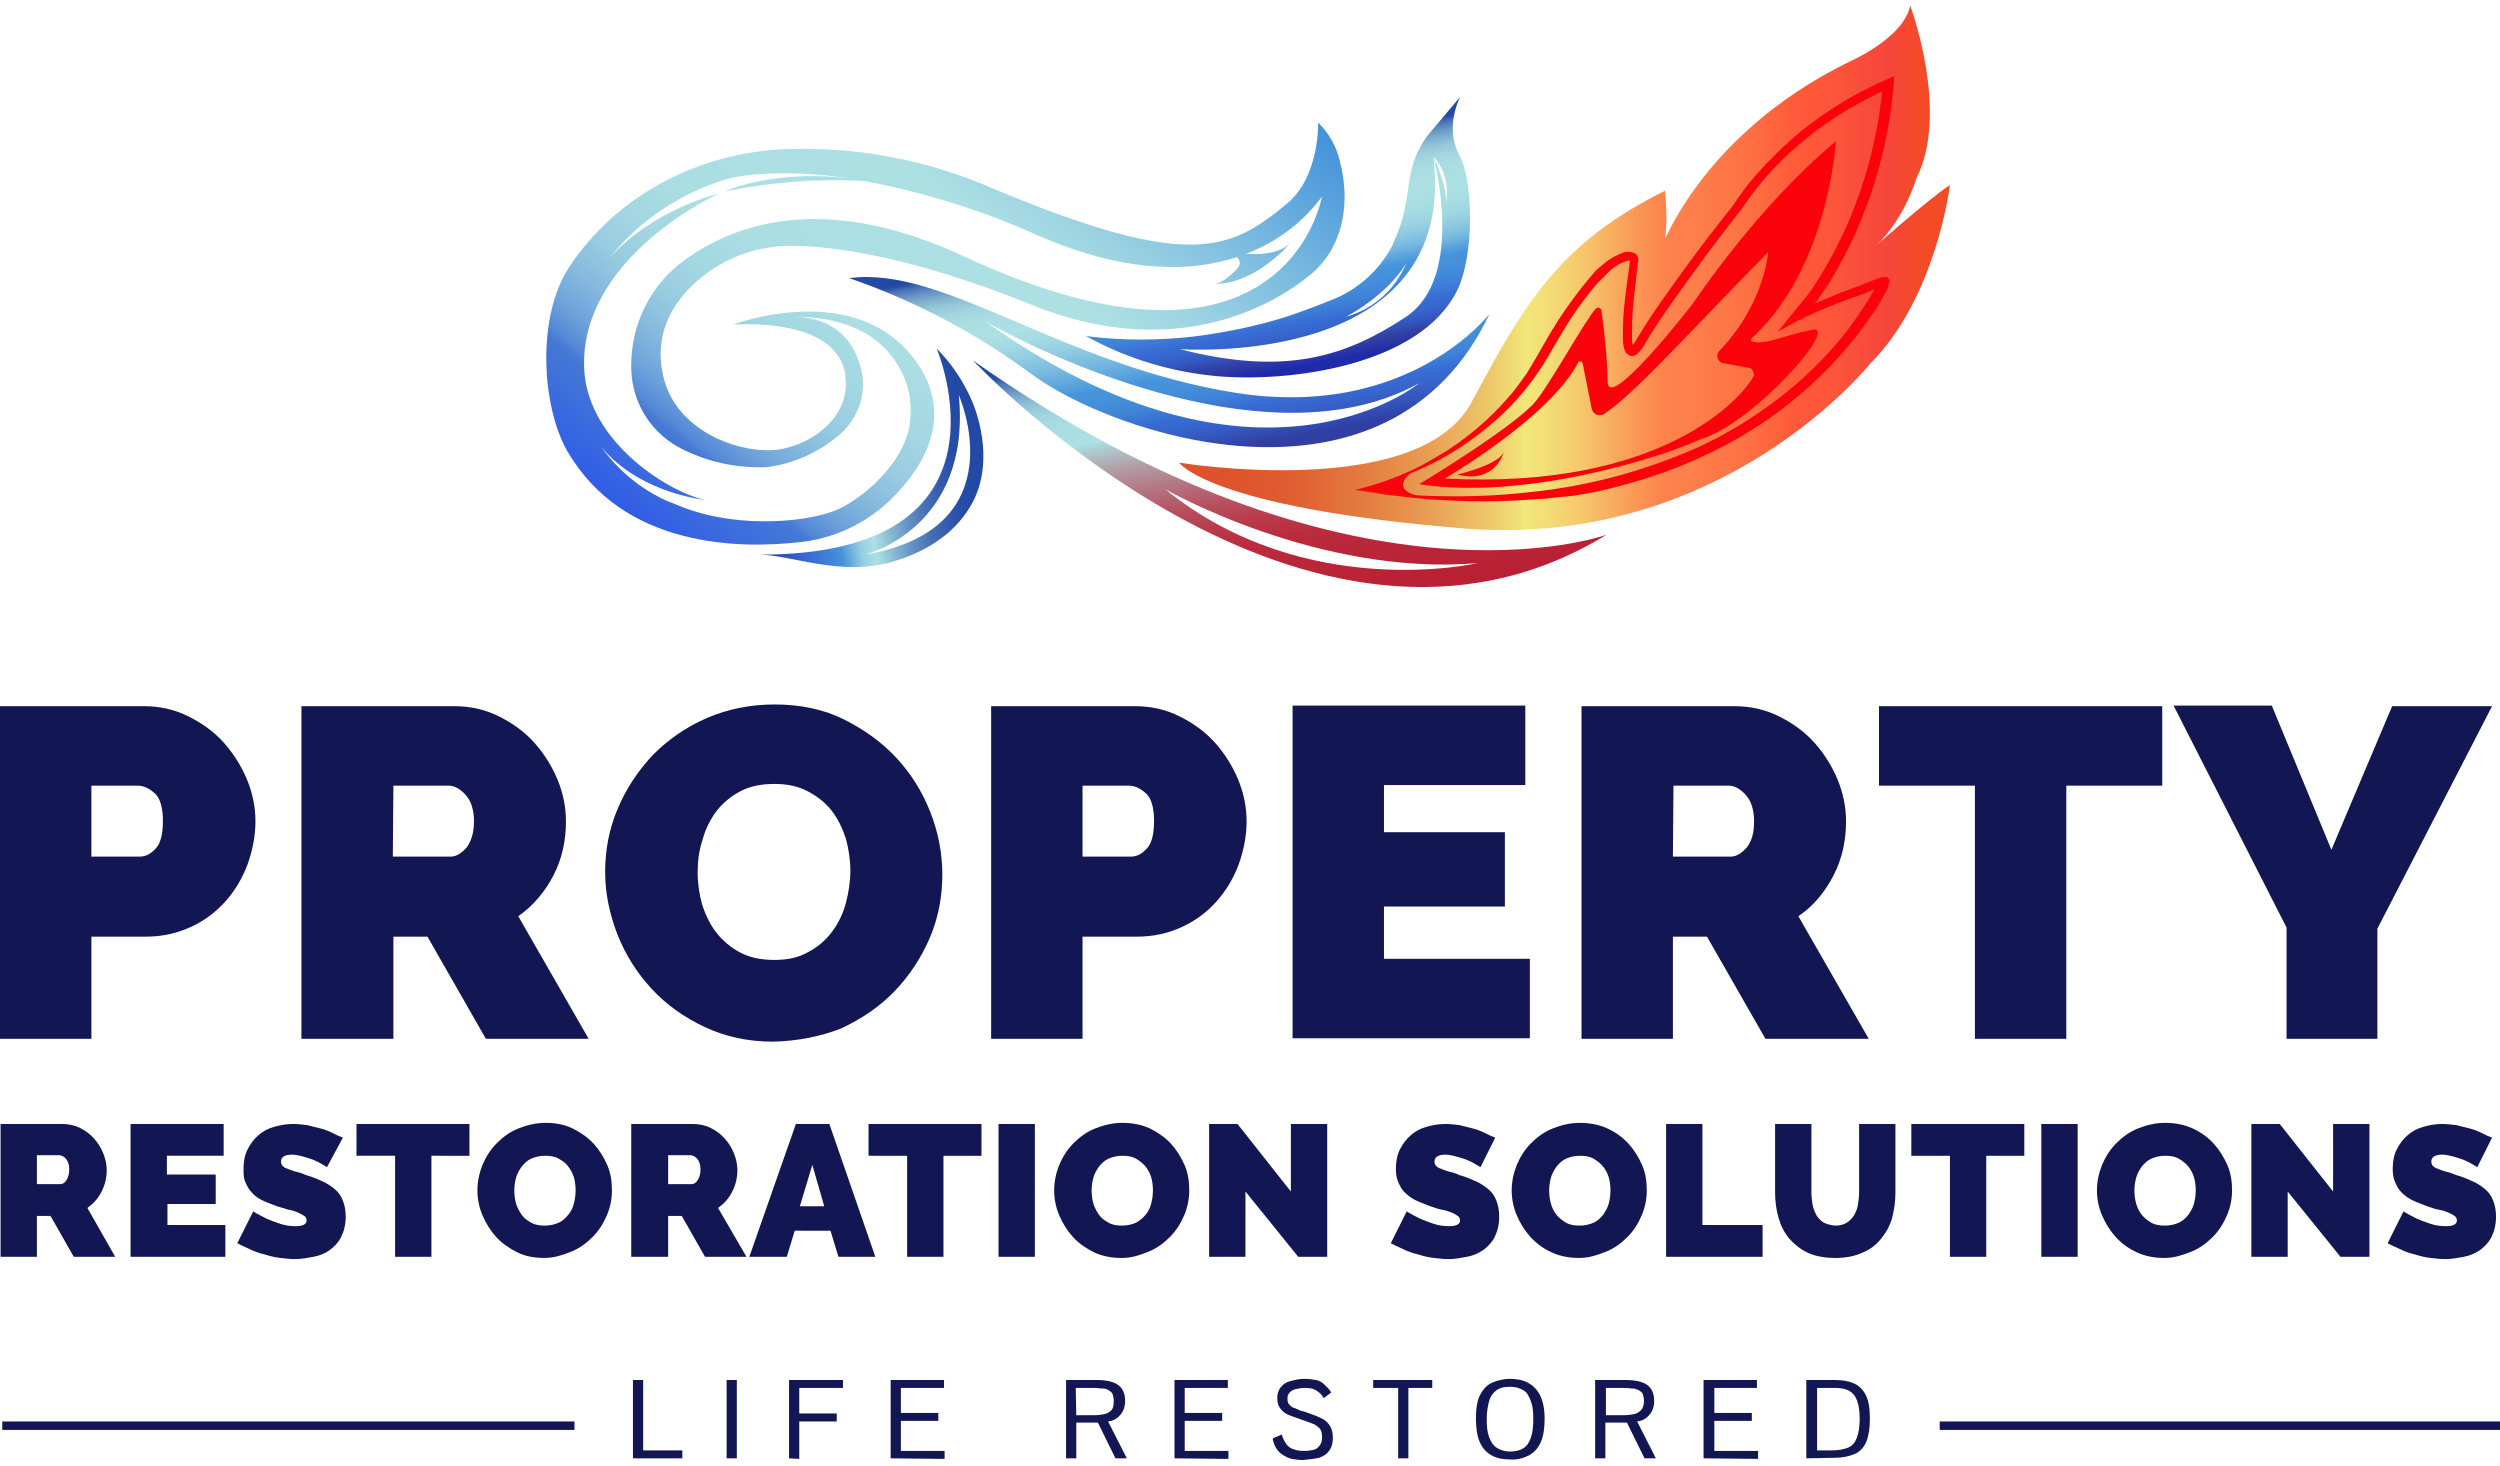 <svg version="1.1" id="Layer_1" xmlns="http://www.w3.org/2000/svg" x="0" y="0" viewBox="0 0 440.4 258.2" xml:space="preserve"><style>.logo-dark-0{fill:#121754}.logo-dark-4{fill:#fa030b}</style><path class="logo-dark-0" d="M0 183v-58.6h25.3c2.9 0 5.5.6 7.9 1.8 2.4 1.2 4.5 2.7 6.2 4.6s3.1 4.1 4.1 6.5 1.5 4.9 1.5 7.4-.5 5.1-1.4 7.6c-.9 2.4-2.2 4.6-3.9 6.5s-3.7 3.4-6.1 4.5-5 1.7-7.9 1.7h-9.6v18H0zm16.1-32.1h8.5c1 0 1.9-.4 2.8-1.4.9-.9 1.3-2.6 1.3-4.9s-.5-4.1-1.5-4.9c-1-.9-2-1.3-3-1.3h-8.1v12.5zm37 32.1v-58.6H80c2.9 0 5.5.6 7.9 1.8 2.4 1.2 4.5 2.7 6.2 4.6s3.1 4.1 4.1 6.5 1.5 4.9 1.5 7.4c0 3.4-.7 6.6-2.2 9.5s-3.6 5.4-6.2 7.2l12.4 21.6H85.6l-10.3-18h-6v18H53.1zm16.1-32.1h10.2c1 0 1.9-.6 2.8-1.6.8-1.1 1.3-2.6 1.3-4.6s-.5-3.6-1.5-4.7-2-1.6-3-1.6h-9.7l-.1 12.5zm67 32.6c-4.5 0-8.5-.9-12.1-2.6-3.6-1.7-6.7-3.9-9.3-6.7-2.6-2.8-4.6-6-6-9.5-1.4-3.6-2.2-7.3-2.2-11.1s.7-7.6 2.2-11.1c1.5-3.6 3.6-6.7 6.2-9.5 2.7-2.7 5.8-4.9 9.5-6.5 3.7-1.6 7.7-2.4 12-2.4s8.5.8 12.1 2.6c3.6 1.8 6.7 4 9.3 6.8s4.6 6 6 9.6 2.1 7.2 2.1 11-.7 7.6-2.2 11.1-3.6 6.7-6.2 9.4-5.8 4.9-9.5 6.6c-3.6 1.4-7.6 2.2-11.9 2.3zm-13.3-29.8c0 2 .3 3.9.8 5.7.6 1.8 1.4 3.5 2.5 4.9s2.5 2.6 4.2 3.5 3.7 1.3 6 1.3 4.3-.4 6-1.4c1.7-.9 3.1-2.1 4.2-3.6s1.9-3.1 2.4-5 .8-3.8.8-5.7-.3-3.9-.8-5.7c-.6-1.8-1.4-3.5-2.5-4.9s-2.5-2.5-4.2-3.4-3.6-1.3-5.9-1.3-4.3.4-6 1.3c-1.7.9-3.1 2.1-4.2 3.5-1.1 1.5-1.9 3.1-2.4 4.9-.7 2.1-.9 4-.9 5.9zm51.7 29.3v-58.6h25.3c2.9 0 5.5.6 7.9 1.8 2.4 1.2 4.5 2.7 6.2 4.6s3.1 4.1 4.1 6.5 1.5 4.9 1.5 7.4-.5 5.1-1.4 7.6c-.9 2.4-2.2 4.6-3.9 6.5s-3.7 3.4-6.1 4.5c-2.4 1.1-5 1.7-7.9 1.7h-9.6v18h-16.1zm16.1-32.1h8.5c1 0 1.9-.4 2.8-1.4.9-.9 1.3-2.6 1.3-4.9s-.5-4.1-1.5-4.9c-1-.9-2-1.3-3-1.3h-8.1v12.5zm78.8 18v14h-41.8v-58.6h41v14h-24.9v8.3h21.3v13.1h-21.3v9.2h25.7zm9.1 14.1v-58.6h26.9c2.9 0 5.5.6 7.9 1.8 2.4 1.2 4.5 2.7 6.2 4.6s3.1 4.1 4.1 6.5 1.5 4.9 1.5 7.4c0 3.4-.7 6.6-2.2 9.5s-3.5 5.4-6.2 7.2l12.4 21.6H311l-10.3-18h-6v18h-16.1zm16.1-32.1h10.2c1 0 1.9-.6 2.8-1.6.9-1.1 1.3-2.6 1.3-4.6s-.5-3.6-1.5-4.7-2-1.6-3-1.6h-9.7l-.1 12.5zm86.1-12.5H364V183h-16.1v-44.6H331v-14h49.9v14h-.1zm19.4-14.1l10.5 25.4 10.7-25.3H439l-20.2 39.2V183h-16v-19.6l-19.9-39.1h17.3zM.1 221.4V198h10.8c1.1 0 2.2.2 3.2.7s1.8 1.1 2.5 1.9c.7.8 1.2 1.6 1.6 2.6s.6 2 .6 2.9c0 1.4-.3 2.6-.9 3.8s-1.4 2.1-2.5 2.9l4.9 8.6H13l-4.1-7.2H6.5v7.2H.1zm6.4-12.8h4.1c.4 0 .8-.2 1.1-.7.3-.4.5-1.1.5-1.9s-.2-1.4-.6-1.9c-.4-.4-.8-.6-1.2-.6H6.5v5.1zm33.2 7.2v5.6H23V198h16.4v5.6h-10v3.3H38v5.2h-8.5v3.7h10.2zm17.9-10.2c-.7-.4-1.3-.8-2-1.1-.6-.3-1.3-.5-2-.7s-1.5-.4-2.2-.4c-.6 0-1 .1-1.4.3-.3.2-.5.5-.5.9 0 .3.1.6.3.8s.5.4.9.5c.4.2.8.3 1.4.5.5.1 1.2.3 1.8.6 1.1.3 2 .7 2.9 1.1s1.6.9 2.2 1.4 1.1 1.2 1.4 2c.3.8.5 1.7.5 2.8 0 1.4-.3 2.6-.8 3.6s-1.2 1.7-2 2.3-1.8 1-2.9 1.2c-1.1.2-2.1.4-3.2.4-.9 0-1.7-.1-2.6-.2-.9-.1-1.8-.3-2.7-.6-.9-.2-1.8-.5-2.6-.9s-1.6-.7-2.3-1.1l2.8-5.6c.8.5 1.6.9 2.4 1.3.7.3 1.5.6 2.4.9s1.8.4 2.7.4c.7 0 1.2-.1 1.5-.3s.4-.4.4-.7-.1-.6-.4-.8c-.3-.2-.7-.4-1.1-.6-.5-.2-1-.4-1.7-.5-.6-.2-1.3-.4-2-.6-1-.4-1.9-.7-2.7-1.1-.8-.4-1.4-.9-1.8-1.4-.5-.5-.8-1.1-1.1-1.8s-.3-1.4-.3-2.3c0-1.3.2-2.4.7-3.4s1.1-1.8 1.9-2.5c.8-.7 1.7-1.2 2.8-1.5 1-.3 2.2-.5 3.3-.5.9 0 1.7.1 2.5.2l2.4.6c.8.2 1.5.5 2.1.8s1.2.6 1.8.8l-2.8 5.2zm25.1-2H76v17.8h-6.4v-17.8h-6.8V198h19.9v5.6zm13.2 18c-1.8 0-3.4-.3-4.8-1s-2.7-1.6-3.7-2.7-1.8-2.4-2.4-3.8c-.6-1.4-.9-2.9-.9-4.4s.3-3 .9-4.5c.6-1.4 1.4-2.7 2.5-3.8s2.3-2 3.8-2.6 3.1-1 4.8-1 3.4.3 4.8 1 2.7 1.6 3.7 2.7 1.8 2.4 2.4 3.8c.6 1.4.8 2.9.8 4.4s-.3 3-.9 4.4-1.4 2.7-2.5 3.8-2.3 2-3.8 2.6-3 1.1-4.7 1.1zm-5.3-11.9c0 .8.1 1.6.3 2.3.2.7.6 1.4 1 2s1 1 1.7 1.4 1.5.5 2.4.5 1.7-.2 2.4-.5 1.2-.8 1.7-1.4.8-1.2 1-2 .3-1.5.3-2.3-.1-1.6-.3-2.3c-.2-.7-.6-1.4-1-1.9-.4-.6-1-1-1.7-1.4s-1.5-.5-2.4-.5-1.7.2-2.4.5-1.2.8-1.7 1.4c-.4.6-.8 1.2-1 2-.2.7-.3 1.5-.3 2.2zm20.6 11.7V198H122c1.1 0 2.2.2 3.2.7s1.8 1.1 2.5 1.9c.7.8 1.2 1.6 1.6 2.6.4 1 .6 2 .6 2.9 0 1.4-.3 2.6-.9 3.8-.6 1.2-1.4 2.1-2.5 2.9l5 8.6h-7.3l-4.1-7.2h-2.4v7.2h-6.5zm6.5-12.8h4.1c.4 0 .8-.2 1.1-.7.3-.4.5-1.1.5-1.9s-.2-1.4-.6-1.9c-.4-.4-.8-.6-1.2-.6h-3.9v5.1zm22.5-10.6h5.9l8.1 23.4h-6.5l-1.4-4.6H140l-1.4 4.6H132l8.2-23.4zm5 14.5l-2.1-7.3-2.2 7.3h4.3zm27.7-8.9h-6.7v17.8h-6.4v-17.8H153V198h19.9v5.6zm3 17.8V198h6.4v23.4h-6.4zm21.7.2c-1.8 0-3.4-.3-4.9-1-1.4-.7-2.7-1.6-3.7-2.7s-1.8-2.4-2.4-3.8-.9-2.9-.9-4.4.3-3 .9-4.5c.6-1.4 1.4-2.7 2.5-3.8s2.3-2 3.8-2.6 3.1-1 4.8-1 3.4.3 4.9 1c1.4.7 2.7 1.6 3.7 2.7s1.8 2.4 2.4 3.8c.6 1.4.8 2.9.8 4.4s-.3 3-.9 4.4-1.4 2.7-2.5 3.8-2.3 2-3.8 2.6-2.9 1.1-4.7 1.1zm-5.3-11.9c0 .8.1 1.6.3 2.3s.6 1.4 1 2 1 1 1.7 1.4 1.5.5 2.4.5 1.7-.2 2.4-.5c.7-.4 1.2-.8 1.7-1.4s.8-1.2 1-2 .3-1.5.3-2.3-.1-1.6-.3-2.3-.6-1.4-1-1.9-1-1-1.7-1.4-1.5-.5-2.4-.5-1.7.2-2.4.5-1.2.8-1.7 1.4c-.4.6-.8 1.2-1 2-.2.7-.3 1.5-.3 2.2zm27.1.2v11.5H213V198h5l9.4 11.9V198h6.4v23.4h-5.1l-9.3-11.5zm41.4-4.3c-.7-.4-1.3-.8-2-1.1-.6-.3-1.3-.5-2-.7s-1.5-.4-2.2-.4c-.6 0-1 .1-1.4.3-.3.2-.5.5-.5.9 0 .3.1.6.3.8s.5.4.9.5c.4.2.8.3 1.4.5.5.1 1.2.3 1.8.6 1.1.3 2 .7 2.9 1.1.9.4 1.6.9 2.2 1.4s1.1 1.2 1.4 2 .5 1.7.5 2.8c0 1.4-.3 2.6-.8 3.6s-1.2 1.7-2 2.3c-.9.6-1.8 1-2.9 1.2s-2.1.4-3.2.4c-.9 0-1.7-.1-2.6-.2-.9-.1-1.8-.3-2.7-.6-.9-.2-1.8-.5-2.6-.9s-1.6-.7-2.3-1.1l2.8-5.6c.8.5 1.6.9 2.4 1.3.7.3 1.5.6 2.4.9s1.8.4 2.7.4c.7 0 1.2-.1 1.5-.3.3-.2.4-.4.4-.7s-.1-.6-.4-.8-.6-.4-1.1-.6c-.5-.2-1-.4-1.7-.5s-1.3-.4-2-.6c-1-.4-1.9-.7-2.7-1.1-.8-.4-1.4-.9-1.9-1.4s-.8-1.1-1.1-1.8-.4-1.4-.4-2.3c0-1.3.2-2.4.7-3.4s1.1-1.8 1.9-2.5c.8-.7 1.7-1.2 2.8-1.5 1-.3 2.1-.5 3.3-.5.9 0 1.7.1 2.5.2l2.4.6c.8.2 1.5.5 2.1.8s1.2.6 1.8.8l-2.6 5.2zm17.4 16c-1.8 0-3.4-.3-4.9-1s-2.7-1.6-3.7-2.7-1.8-2.4-2.4-3.8-.9-2.9-.9-4.4.3-3 .9-4.5c.6-1.4 1.4-2.7 2.5-3.8s2.3-2 3.8-2.6 3.1-1 4.8-1 3.4.3 4.9 1 2.7 1.6 3.7 2.7 1.8 2.4 2.4 3.8c.6 1.4.8 2.9.8 4.4s-.3 3-.9 4.4-1.4 2.7-2.5 3.8-2.3 2-3.8 2.6-3 1.1-4.7 1.1zm-5.3-11.9c0 .8.1 1.6.3 2.3.2.7.5 1.4 1 2s1 1 1.7 1.4 1.5.5 2.4.5 1.7-.2 2.4-.5 1.2-.8 1.7-1.4c.4-.6.8-1.2 1-2s.3-1.5.3-2.3-.1-1.6-.3-2.3c-.2-.7-.6-1.4-1-1.9s-1-1-1.7-1.4-1.5-.5-2.4-.5-1.7.2-2.4.5-1.2.8-1.7 1.4c-.4.6-.8 1.2-1 2-.2.7-.3 1.5-.3 2.2zm20.6 11.7V198h6.4v17.8h10.6v5.6h-17zm29.9-5.5c.8 0 1.4-.2 1.9-.5s1-.8 1.3-1.3.6-1.2.7-1.9.2-1.4.2-2.2v-12h6.4v12c0 1.6-.2 3.1-.6 4.6-.4 1.4-1.1 2.6-2 3.7s-2 1.9-3.3 2.4c-1.3.6-2.9.9-4.7.9s-3.5-.3-4.8-.9-2.4-1.5-3.3-2.5c-.9-1.1-1.5-2.3-1.9-3.7s-.6-2.9-.6-4.4V198h6.4v12c0 .8.1 1.5.2 2.2s.4 1.3.7 1.9c.3.5.8 1 1.3 1.3.7.3 1.4.5 2.1.5zm33.2-12.3h-6.7v17.8h-6.4v-17.8h-6.8V198h19.9v5.6zm3 17.8V198h6.4v23.4h-6.4zm21.7.2c-1.8 0-3.4-.3-4.9-1s-2.7-1.6-3.7-2.7-1.8-2.4-2.4-3.8-.9-2.9-.9-4.4.3-3 .9-4.5c.6-1.4 1.4-2.7 2.5-3.8s2.3-2 3.8-2.6 3.1-1 4.8-1 3.4.3 4.9 1 2.7 1.6 3.7 2.7 1.8 2.4 2.4 3.8c.6 1.4.8 2.9.8 4.4s-.3 3-.9 4.4-1.4 2.7-2.5 3.8-2.3 2-3.8 2.6-3 1.1-4.7 1.1zm-5.3-11.9c0 .8.1 1.6.3 2.3.2.7.5 1.4 1 2s1 1 1.7 1.4 1.5.5 2.4.5 1.7-.2 2.4-.5 1.2-.8 1.7-1.4c.4-.6.8-1.2 1-2s.3-1.5.3-2.3-.1-1.6-.3-2.3c-.2-.7-.6-1.4-1-1.9s-1-1-1.7-1.4-1.5-.5-2.4-.5-1.7.2-2.4.5-1.2.8-1.7 1.4c-.4.6-.8 1.2-1 2-.2.7-.3 1.5-.3 2.2zm27 .2v11.5h-6.4V198h5l9.4 11.9V198h6.4v23.4h-5.1l-9.3-11.5zm33.4-4.3c-.7-.4-1.3-.8-2-1.1-.6-.3-1.3-.5-2-.7s-1.5-.4-2.2-.4c-.6 0-1 .1-1.4.3-.3.2-.5.5-.5.9 0 .3.1.6.3.8s.5.4.9.5c.4.2.8.3 1.4.5.5.1 1.1.3 1.8.6 1.1.3 2 .7 2.9 1.1.9.4 1.6.9 2.2 1.4s1.1 1.2 1.4 2 .5 1.7.5 2.8c0 1.4-.3 2.6-.8 3.6s-1.2 1.7-2 2.3c-.9.6-1.8 1-2.9 1.2s-2.1.4-3.2.4c-.9 0-1.7-.1-2.6-.2-.9-.1-1.8-.3-2.7-.6-.9-.2-1.8-.5-2.6-.9s-1.6-.7-2.3-1.1l2.8-5.6c.8.5 1.6.9 2.4 1.3.7.3 1.5.6 2.4.9s1.8.4 2.7.4c.7 0 1.2-.1 1.5-.3s.4-.4.4-.7-.1-.6-.4-.8-.6-.4-1.1-.6c-.5-.2-1-.4-1.7-.5s-1.3-.4-2-.6c-1-.4-1.9-.7-2.7-1.1-.8-.4-1.4-.9-1.9-1.4s-.8-1.1-1.1-1.8-.4-1.4-.4-2.3c0-1.3.2-2.4.7-3.4s1.1-1.8 1.9-2.5 1.7-1.2 2.8-1.5c1-.3 2.1-.5 3.3-.5.9 0 1.7.1 2.5.2l2.4.6c.8.2 1.5.5 2.1.8s1.2.6 1.8.8l-2.6 5.2z"/><linearGradient id="SVGID_1_" gradientUnits="userSpaceOnUse" x1="-132.244" y1="-119.667" x2="-88.459" y2="-119.667" gradientTransform="rotate(79.368 -59.892 161.924)"><stop offset=".06" stop-color="#2349a5"/><stop offset=".07" stop-color="#274ea7"/><stop offset=".09" stop-color="#4a74b7"/><stop offset=".12" stop-color="#6996c4"/><stop offset=".15" stop-color="#81b1d0"/><stop offset=".18" stop-color="#94c6d8"/><stop offset=".22" stop-color="#a2d5de"/><stop offset=".26" stop-color="#aadde2"/><stop offset=".33" stop-color="#ace0e3"/><stop offset=".38" stop-color="#a6dbe3"/><stop offset=".44" stop-color="#94cee1"/><stop offset=".52" stop-color="#78b9df"/><stop offset=".61" stop-color="#519cdc"/><stop offset=".63" stop-color="#4694db"/><stop offset=".68" stop-color="#4590da"/><stop offset=".74" stop-color="#4084d8"/><stop offset=".79" stop-color="#3970d4"/><stop offset=".8" stop-color="#376bd3"/><stop offset=".84" stop-color="#3666ce"/><stop offset=".89" stop-color="#3458bf"/><stop offset=".95" stop-color="#3141a6"/><stop offset=".96" stop-color="#313ea3"/></linearGradient><path d="M217.7 69.2c-30.5-4.8-51.6-22.5-68.1-20.2 11.3 3.9 22 9.5 31.7 16.6 14.7 11.2 63.3 27.2 81.1-10.3 0-.1-14.2 18.7-44.7 13.9zm-44-12.5s46.9 27.1 76.3 10.8c0 0-28.3 23.4-76.3-10.8z" fill="url(#SVGID_1_)"/><linearGradient id="SVGID_00000039821655691838973700000015601765989738132912_" gradientUnits="userSpaceOnUse" x1="-143.811" y1="-140.188" x2="-100.953" y2="-140.188" gradientTransform="rotate(79.368 -59.892 161.924)"><stop offset=".06" stop-color="#2349a5"/><stop offset=".07" stop-color="#274ea7"/><stop offset=".09" stop-color="#4a74b7"/><stop offset=".12" stop-color="#6996c4"/><stop offset=".15" stop-color="#81b1d0"/><stop offset=".18" stop-color="#94c6d8"/><stop offset=".22" stop-color="#a2d5de"/><stop offset=".26" stop-color="#aadde2"/><stop offset=".33" stop-color="#ace0e3"/><stop offset=".4" stop-color="#a9dee3"/><stop offset=".46" stop-color="#9fd7e2"/><stop offset=".51" stop-color="#8fcae1"/><stop offset=".56" stop-color="#78b9df"/><stop offset=".6" stop-color="#5ba4dd"/><stop offset=".63" stop-color="#4694db"/><stop offset=".68" stop-color="#448fda"/><stop offset=".74" stop-color="#3f82d7"/><stop offset=".8" stop-color="#376bd3"/><stop offset=".8" stop-color="#376bd3"/><stop offset=".83" stop-color="#3666ce"/><stop offset=".87" stop-color="#3458bf"/><stop offset=".91" stop-color="#3141a6"/><stop offset=".92" stop-color="#313ea3"/><stop offset=".97" stop-color="#1f2aab"/></linearGradient><path d="M257.2 27.6c-.6-1.1-1-2.3-1.2-3.5-.3-2.4.2-4.9 1.2-7-5.8 6.9-5.6 6.6-5.9 7-4.5 6.4-2 10.6-5.9 18.8v.1c-2.1 4.2-5.7 7.6-10 9.5-2.9 1.2-5.8 2.3-8.8 3.3-5.4 1.7-10.9 2.8-16.5 3.5-6.2.7-12.6.7-18.8-.1 7.2 4 15.2 6.4 23.5 7.1 14 1.1 36.9-2.5 42.4-16.3 2.5-6.6 2.2-18.1 0-22.4zm-9.5 18.8c-1.9 4.6-5.8 8.1-10.6 9.4 0 0 7.1-3.6 10.6-9.4zm0 9.4c-10.6 7-21.2 10.5-39.9 5.7 0 0 49.3 3.7 44.7-33.9 0 0 5.8 21.1-4.8 28.2zm7-20c.1-.6.2-2.8-2.2-8.3 2 2.3 2.8 5.3 2.2 8.3z" fill="url(#SVGID_00000039821655691838973700000015601765989738132912_)"/><linearGradient id="SVGID_00000153707289010986676200000016922275368428093369_" gradientUnits="userSpaceOnUse" x1="78.377" y1="330.855" x2="214.013" y2="330.855" gradientTransform="matrix(1 .003 .003 -1 128.34 377.454)"><stop offset=".06" stop-color="#de532b"/><stop offset=".12" stop-color="#df582e"/><stop offset=".18" stop-color="#e16736"/><stop offset=".25" stop-color="#e47f42"/><stop offset=".33" stop-color="#e9a055"/><stop offset=".41" stop-color="#eecb6c"/><stop offset=".45" stop-color="#f2e67a"/><stop offset=".48" stop-color="#f3dd76"/><stop offset=".53" stop-color="#f6c36a"/><stop offset=".59" stop-color="#fa9a57"/><stop offset=".63" stop-color="#fd824c"/><stop offset=".68" stop-color="#fd7d4a"/><stop offset=".74" stop-color="#fe7043"/><stop offset=".8" stop-color="#ff5a39"/><stop offset=".85" stop-color="#fd553a"/><stop offset=".92" stop-color="#f6463b"/><stop offset=".97" stop-color="#f44b26"/></linearGradient><path d="M207.7 81.5s42.1 6.9 51.5-10.6 15.4-28 34.1-37.3c0 0 1.1 9.4-1.3 11.7 0 0 6.5-21 33.7-34.4 0 0 9.6-4.1 10.8-9.9 0 0 7 18.7 1.1 30.4 0 0-2.4 8.2-8.2 12.8 0 0 10.5-9.3 14.1-11.6 0 0-2.4 19.9-14.1 31.5 0 0-25.9 32.6-71.4 29-45.5-3.7-50.3-11.7-50.3-11.6z" fill="url(#SVGID_00000153707289010986676200000016922275368428093369_)"/><path class="logo-dark-4" d="M332.7 50.1v.2c-.3.8-.7 1.5-1.1 2.2-.6 1.1-1.3 2.3-2.1 3.3-1.5 2.2-3 4.2-4.8 6.2-3.4 3.9-7.3 7.5-11.5 10.6s-8.8 5.8-13.5 7.9c-4.7 2.2-9.7 3.9-14.7 5.2-2.5.7-5.1 1.2-7.6 1.6l-3.9.4c-1.2.2-2.6.2-3.9.3-5.2.4-10.4.4-15.5.1-2.6-.1-5.2-.4-7.7-.7-1.2-.1-2.6-.3-3.9-.5s-2.6-.4-3.8-.6c9.4-2.2 17.9-7 24.7-13.8.8-.8 1.6-1.7 2.4-2.6s1.5-1.8 2.2-2.8l1-1.4.9-1.5c.6-1 1.2-2 1.8-3.1 2.4-4.3 5.1-8.3 8.2-12 .4-.5.8-.9 1.2-1.4.4-.4.9-.8 1.4-1.2 1-.9 2.2-1.5 3.4-2 .4-.1.8-.2 1.1-.1.2 0 .4 0 .6.1.1 0 .2.1.3.1l.2.1c.1 0 .1.1.2.2.1.2.2.3.3.5v.7l-.1.4-.1.9-.4 3.6c-.3 2.4-.5 4.8-.5 7.1v1.7c0 .5.1 1 .2 1.4l-.1-.1h-.3l.4-.4c.3-.4.6-.9.9-1.4 2.5-4.2 5.4-8.1 8.2-12s5.8-7.7 8.8-11.5l-.1.1c1.6-2.5 3.5-4.8 5.5-6.9s4.1-4.1 6.4-6c2.3-1.8 4.7-3.5 7.2-5s5.1-2.9 7.8-4l1.3-.6-.1 1.4c-.3 3.8-.9 7.5-1.7 11.2-.9 3.7-1.9 7.3-3.3 10.8-1.3 3.5-2.9 7-4.8 10.3l-1.4 2.5-1.6 2.3-.8 1.2-.9 1.1-1.8 2.2-1.1-1.3c2.4-1.2 4.8-2.2 7.2-3.2 1.2-.5 2.5-.9 3.7-1.4l.9-.3.4-.2.5-.2 1.8-.7c.5-.2.9-.3 1.5-.3h.2c.1 0 .2.1.2.2.1.1.2.2.2.3s0 .2.1.3c-.2.2-.2.4-.2.5zm-93 36.3c1.3.2 1.5.3 2.8.4s2.4.2 3.8.3c2.6.1 5.1.3 7.7.3 5.1.1 10.3-.1 15.4-.7 10.2-1 20.2-3.7 29.5-7.8 4.6-2.1 9-4.7 13.2-7.8 4.1-3 7.9-6.5 11.2-10.3 1.7-1.9 3.2-4 4.6-6.1.7-1 1.4-2.1 2-3.2.3-.5.6-1.1.9-1.7l.2-.4v-.1.6c.6.8.5.4.8.5h.1-.1c-.2.1-.6.2-.9.3l-1.8.7-.4.2-.5.2-.9.3c-1.2.4-2.5.9-3.6 1.3-2.4 1-4.8 2-7 3.1l-3.5 1.9 2.6-3.2 1.7-2.1.9-1.1.8-1.1 1.5-2.3 1.4-2.4c1.8-3.2 3.4-6.6 4.7-10 1.3-3.5 2.4-7 3.2-10.6.8-3.6 1.4-7.2 1.7-10.9l1.2.8c-2.6 1.1-5.1 2.5-7.6 3.9-2.4 1.5-4.8 3.1-7 4.9s-4.3 3.7-6.2 5.8c-1.9 2-3.7 4.3-5.2 6.6-3 3.8-5.9 7.6-8.7 11.5-2.8 3.9-5.7 7.8-8.1 11.8-.3.6-.6 1.1-1 1.6-.2.3-.5.6-.9.9-.4.2-.8.3-1.2.1-.3-.2-.6-.4-.7-.7-.3-.7-.4-1.4-.4-2.1V58c0-2.5.3-4.9.6-7.3l.5-3.6.1-.9v-.7s0-.3 0 0c0 .1.1.2.2.3l.1.1h.1-.4c-.2 0-.4 0-.6.1-1 .3-2 .9-2.8 1.6l-1.2 1.2-1.2 1.2c-1.5 1.8-3 3.7-4.3 5.7s-2.5 4-3.7 6.1c-2.4 4.3-5.4 8.2-9 11.5-5.4 5-11.7 8.8-18.6 11.1-2 .9-4 1.6-6 2z"/><path class="logo-dark-4" d="M319.2 58.1c-5.2 1.1-7.4 2.3-9.6 2.2s-.6-1.1-.6-1.1c13.2-12.5 14.4-34.3 14.4-34.3-13.8 11.4-25.2 28.6-25.2 28.6s-15 19.4-15 13.7c-.1-4.2-.5-8.4-1.1-12.5 0-.3-.3-.5-.6-.5-.1 0-.3.1-.4.2-1.9 2.1-7.9 13-10.5 16.2C267.1 75 250 85.3 250 85.3c19.1 2.9 42.4-4.9 47.6-7.1.8-.3 1.6-.7 2.5-1 9.2-3.1 24.2-20.2 19.1-19.1zm-10.2 8c-2.1 4.2-16.5 20.2-54.5 18.2 0 0 18.3-10.6 23.5-20.4.1-.2.4-.3.6-.2.1.1.2.2.2.3l1.6 8c.2.8.9 1.3 1.7 1.1.2 0 .3-.1.5-.2 5.2-3.3 16.5-16 28.9-28.5-.2 1.5-.5 3.1-1 4.6-1.5 4.9-4.2 9.3-7.8 13-.4.7-.1 1.6.6 1.9.1.1.2.1.4.1l4.4.8c.5.1.8.5.8 1 .2.1.2.2.1.3z"/><path class="logo-dark-4" d="M254.6 79.6l-5.7 3.4s-4.6 3.1 1.1 4.4h4.3c-4.9.1-9.8-.2-14.6-1 .1.1 13.8-4.5 14.9-6.8zm2.1 4s7-1.6 8.2-3.9c0 0-1.5 5.6-8.2 3.9z"/><linearGradient id="SVGID_00000165220559006305579090000002641976258698461353_" gradientUnits="userSpaceOnUse" x1="-113.97" y1="-135.577" x2="-59.054" y2="-135.577" gradientTransform="rotate(79.368 -59.892 161.924)"><stop offset=".06" stop-color="#2349a5"/><stop offset=".07" stop-color="#274ea7"/><stop offset=".09" stop-color="#4a74b7"/><stop offset=".12" stop-color="#6996c4"/><stop offset=".15" stop-color="#81b1d0"/><stop offset=".18" stop-color="#94c6d8"/><stop offset=".22" stop-color="#a2d5de"/><stop offset=".26" stop-color="#aadde2"/><stop offset=".33" stop-color="#ace0e3"/><stop offset=".35" stop-color="#add0d4"/><stop offset=".43" stop-color="#b19da5"/><stop offset=".52" stop-color="#b4727f"/><stop offset=".59" stop-color="#b75261"/><stop offset=".67" stop-color="#b93a4b"/><stop offset=".74" stop-color="#ba2c3e"/><stop offset=".8" stop-color="#ba273a"/><stop offset=".97" stop-color="#ba2034"/></linearGradient><path d="M171.4 63.5s58.9 63 111.6 30.7c0 0-44.8 16.3-111.6-30.7zm33.9 22.7s26.9 15.4 55 13c0 0-30.4 7-55-13z" fill="url(#SVGID_00000165220559006305579090000002641976258698461353_)"/><linearGradient id="SVGID_00000158010569506013804800000017473574836447197600_" gradientUnits="userSpaceOnUse" x1="-99.42" y1="-82.654" x2="-99.42" y2="-40.147" gradientTransform="rotate(79.368 -59.892 161.924)"><stop offset=".07" stop-color="#2349a5"/><stop offset=".14" stop-color="#274ea7"/><stop offset=".21" stop-color="#345bad"/><stop offset=".29" stop-color="#4872b6"/><stop offset=".37" stop-color="#6592c3"/><stop offset=".45" stop-color="#8abbd4"/><stop offset=".52" stop-color="#ace0e3"/><stop offset=".54" stop-color="#a6dbe3"/><stop offset=".58" stop-color="#94cee1"/><stop offset=".61" stop-color="#78b9df"/><stop offset=".65" stop-color="#519cdc"/><stop offset=".66" stop-color="#4694db"/><stop offset=".69" stop-color="#428ad9"/><stop offset=".8" stop-color="#376bd3"/><stop offset=".92" stop-color="#334cb2"/><stop offset=".99" stop-color="#313ea3"/></linearGradient><path d="M171.3 70.8c-1.5-3.5-3.6-6.7-6.3-9.4 0 0 15.6 36.5-31.4 36.3 5.7 0 14.3 3.9 23.5 1.3 5.5-1.6 10.8-4.6 13.9-9.9 4.2-7.2 1.4-15.6.3-18.3zm-18.9 26.9s18.8-4.6 16.5-28.1c0 0 10.5 23.5-16.5 28.1z" fill="url(#SVGID_00000158010569506013804800000017473574836447197600_)"/><linearGradient id="SVGID_00000080170625125065040130000001438041064051612820_" gradientUnits="userSpaceOnUse" x1="-178.028" y1="-135.155" x2="-77.288" y2="-20.015" gradientTransform="rotate(79.368 -59.892 161.924)"><stop offset=".08" stop-color="#4694db"/><stop offset=".22" stop-color="#78b9df"/><stop offset=".34" stop-color="#9ed5e2"/><stop offset=".4" stop-color="#ace0e3"/><stop offset=".58" stop-color="#aadee3"/><stop offset=".64" stop-color="#a3d7e2"/><stop offset=".69" stop-color="#97cbe0"/><stop offset=".73" stop-color="#86bade"/><stop offset=".77" stop-color="#6fa3db"/><stop offset=".8" stop-color="#5488d7"/><stop offset=".81" stop-color="#4579d5"/><stop offset=".98" stop-color="#234af3"/></linearGradient><path d="M236 28.3c-.6-2.5-1.9-4.9-3.8-6.7 0 0 .3 9.4-5.4 14.2-10 8.3-17.1 12-51.9-2.6-11.7-5.1-24.4-7.5-37.2-6.9-15 .8-29.1 8.2-37.4 20.7-5.8 8.7-4.9 24.5-.4 32.4 9.9 17.2 30.6 17.3 41 16.1 5.8-.6 11.3-3.1 15.6-7.1 5.1-4.8 12.3-14.3 4.9-24.7-10.6-14.8-32.3-6.5-32.3-6.5s18.1-1.6 19.8 8.7v.3c1.1 7.6-6.7 12.8-13 13.1-6.5.3-16.5-3.6-18.9-12.4-2.1-7.9 1.5-13.6 5.7-17.3 4.8-4.3 11.1-6.5 17.5-6.3 7.8.2 21.3 2.2 41.8 10.5 23.6 9.5 41.1 1.2 49.3-5.8 5.5-4.9 6.6-12.6 4.7-19.7zM152.2 32h-.2.2zm17.7 13.2c-25.5-11.9-41.1-5.2-49 .4-6 4.2-9.6 11-9.7 18.4-.2 6.1 2.9 11.7 8.2 14.7 4.8 2.6 10.2 3.8 15.6 3.6 4.9-.6 9.5-2.7 13.2-6 3-2.8 4.4-6.8 3.6-10.8-1.2-5.5-4.8-9.6-12-9.7 13.7 0 17.9 7.1 19.5 10.7 1.1 2.7 1.4 5.7.9 8.6-1.4 7.3-8.8 12.8-12.1 14.4-4.8 2.4-17.5 3.8-27.7-.1-.7-.3-1.8-.7-3-1.2-4.6-2.1-8.6-5.4-11.5-9.5 6.1 7.4 15.9 9.1 18.6 9.4-5.8-.9-21.1-9.9-21.6-23.3-.7-19.6 23.7-30.7 23.7-30.7s-11.4 2.7-19.1 11.2c5.2-6.5 12.3-11.2 20.3-13.7 0 0 8.1-2.5 23.6.1-14.3-2.3-23.7 2-23.7 2 8.1-1.6 16.4-2.3 24.6-1.8 10.6 2 20.8 5.2 30.6 9.6 15.6 6.8 27 6.4 35 3.8.6.6.8 1.3-.2 2.3-2.3 2.3-3.5 2.4-3.6 2.4 7.2 0 13.2-7.2 13.2-7.2-1.9 1.9-5.2 2.1-7.8 1.9 5.4-2 10-5.5 13.4-10.1-2.5 11.1-16.1 32.4-63 10.6z" fill="url(#SVGID_00000080170625125065040130000001438041064051612820_)"/><path class="logo-dark-0" d="M.4 250.4h100.8v1.5H.4zm111.1 6.5v-13.8h1.8v12.4h6.9v1.4h-8.7zm16.5 0v-13.8h1.8v13.8H128zm11 0v-13.8h9.5v1.4h-7.7v4.5h6.6v1.4h-6.6v6.6l-1.8-.1zm17.9 0v-13.8h9.4v1.4h-7.6v4.4h6.6v1.4h-6.6v5.3h7.7v1.4l-9.5-.1zm30.9 0v-13.8h5.3c1.8 0 3.1.3 3.9.9.8.6 1.2 1.5 1.2 2.8 0 1-.3 1.8-.8 2.4-.5.6-1.2 1.1-2.2 1.2l3.3 6.5h-2l-3.1-6.3h-3.8v6.3h-1.8zm1.8-7.6h3.2c.7 0 1.3-.1 1.8-.2s.9-.4 1.2-.7.4-.9.4-1.6c0-.5-.1-.9-.2-1.2s-.4-.5-.7-.7-.6-.3-1.1-.3-.8-.1-1.3-.1h-3.4l.1 4.8zm17.3 7.6v-13.8h9.4v1.4h-7.6v4.4h6.6v1.4h-6.6v5.3h7.7v1.4l-9.5-.1zm22.6.3c-.7 0-1.3-.1-1.9-.2-.6-.1-1.1-.4-1.6-.7-.5-.3-.9-.7-1.2-1.2s-.5-1-.6-1.7l1.6-.7c.2.7.5 1.3.8 1.7s.8.8 1.3.9c.5.2 1.1.3 1.9.3.6 0 1.1-.1 1.6-.2s.8-.4 1.1-.8.4-.8.4-1.4c0-.6-.1-1.1-.3-1.4-.2-.3-.6-.6-1.1-.9-.5-.2-1.3-.5-2.2-.8-.8-.3-1.6-.6-2.2-.8s-1.2-.7-1.5-1.1c-.4-.5-.6-1.1-.6-1.9 0-.8.2-1.4.6-1.9s.9-.9 1.7-1.1c.7-.2 1.6-.4 2.5-.4.8 0 1.4.1 2 .2.6.1 1.1.4 1.5.8s.9.8 1.2 1.4l-1.3 1c-.4-.7-.9-1.1-1.4-1.4s-1.1-.4-1.9-.4c-.6 0-1.2.1-1.6.2-.5.1-.8.3-1.1.6s-.4.6-.4 1.1.1.8.3 1 .4.5.8.6.7.3 1.2.5c.5.1 1 .3 1.6.5.9.3 1.6.6 2.2.9s1.1.8 1.4 1.3.5 1.2.5 2.1-.2 1.6-.6 2.2c-.4.6-1 1-1.8 1.3-.9.2-1.8.3-2.9.4zm16.8-.3v-12.4h-4.4v-1.4h10.4v1.4h-4.2v12.4h-1.8zm19.7.2c-1.2 0-2.3-.2-3.2-.7s-1.6-1.2-2.1-2.3-.7-2.5-.7-4.2.2-3.1.7-4.1 1.2-1.8 2.1-2.2 2-.7 3.2-.7 2.3.2 3.2.7c.9.5 1.6 1.2 2.1 2.2s.8 2.4.8 4.1-.2 3.1-.7 4.2c-.5 1.1-1.2 1.8-2.1 2.3-1 .5-2.1.8-3.3.7zm0-1.4c1 0 1.8-.2 2.4-.6.6-.4 1-1 1.3-1.9s.4-1.9.4-3.3c0-1.2-.1-2.2-.4-3s-.6-1.5-1.2-1.9-1.4-.7-2.5-.7-1.9.2-2.5.7-1 1.1-1.2 1.9-.4 1.8-.4 3c0 1.3.1 2.4.4 3.2s.7 1.5 1.3 1.9 1.4.7 2.4.7zm15 1.2v-13.8h5.3c1.8 0 3.1.3 3.9.9.8.6 1.2 1.5 1.2 2.8 0 1-.3 1.8-.8 2.4-.5.6-1.2 1.1-2.2 1.2l3.3 6.5h-2l-3.1-6.3h-3.8v6.3H281zm1.9-7.6h3.2c.7 0 1.3-.1 1.8-.2s.9-.4 1.2-.7.5-.9.5-1.6c0-.5-.1-.9-.2-1.2s-.4-.5-.7-.7c-.3-.1-.6-.3-1.1-.3s-.8-.1-1.3-.1h-3.4v4.8zm17.2 7.6v-13.8h9.4v1.4H302v4.4h6.6v1.4H302v5.3h7.7v1.4l-9.6-.1zm18.1 0v-13.8h5c1.4 0 2.5.2 3.4.6s1.6 1.1 2.1 2.1.7 2.4.7 4.1-.2 3-.6 4-1.1 1.8-2 2.2c-.9.4-2.1.7-3.5.7l-5.1.1zm1.9-1.4h2.6c1.2 0 2.2-.2 2.9-.5s1.2-.9 1.5-1.7.5-1.9.5-3.3c0-1.2-.1-2.2-.4-3.1s-.7-1.4-1.3-1.8c-.6-.4-1.5-.6-2.6-.6h-3.2v11zm21.6-5.1h98.8v1.5h-98.8z"/></svg>